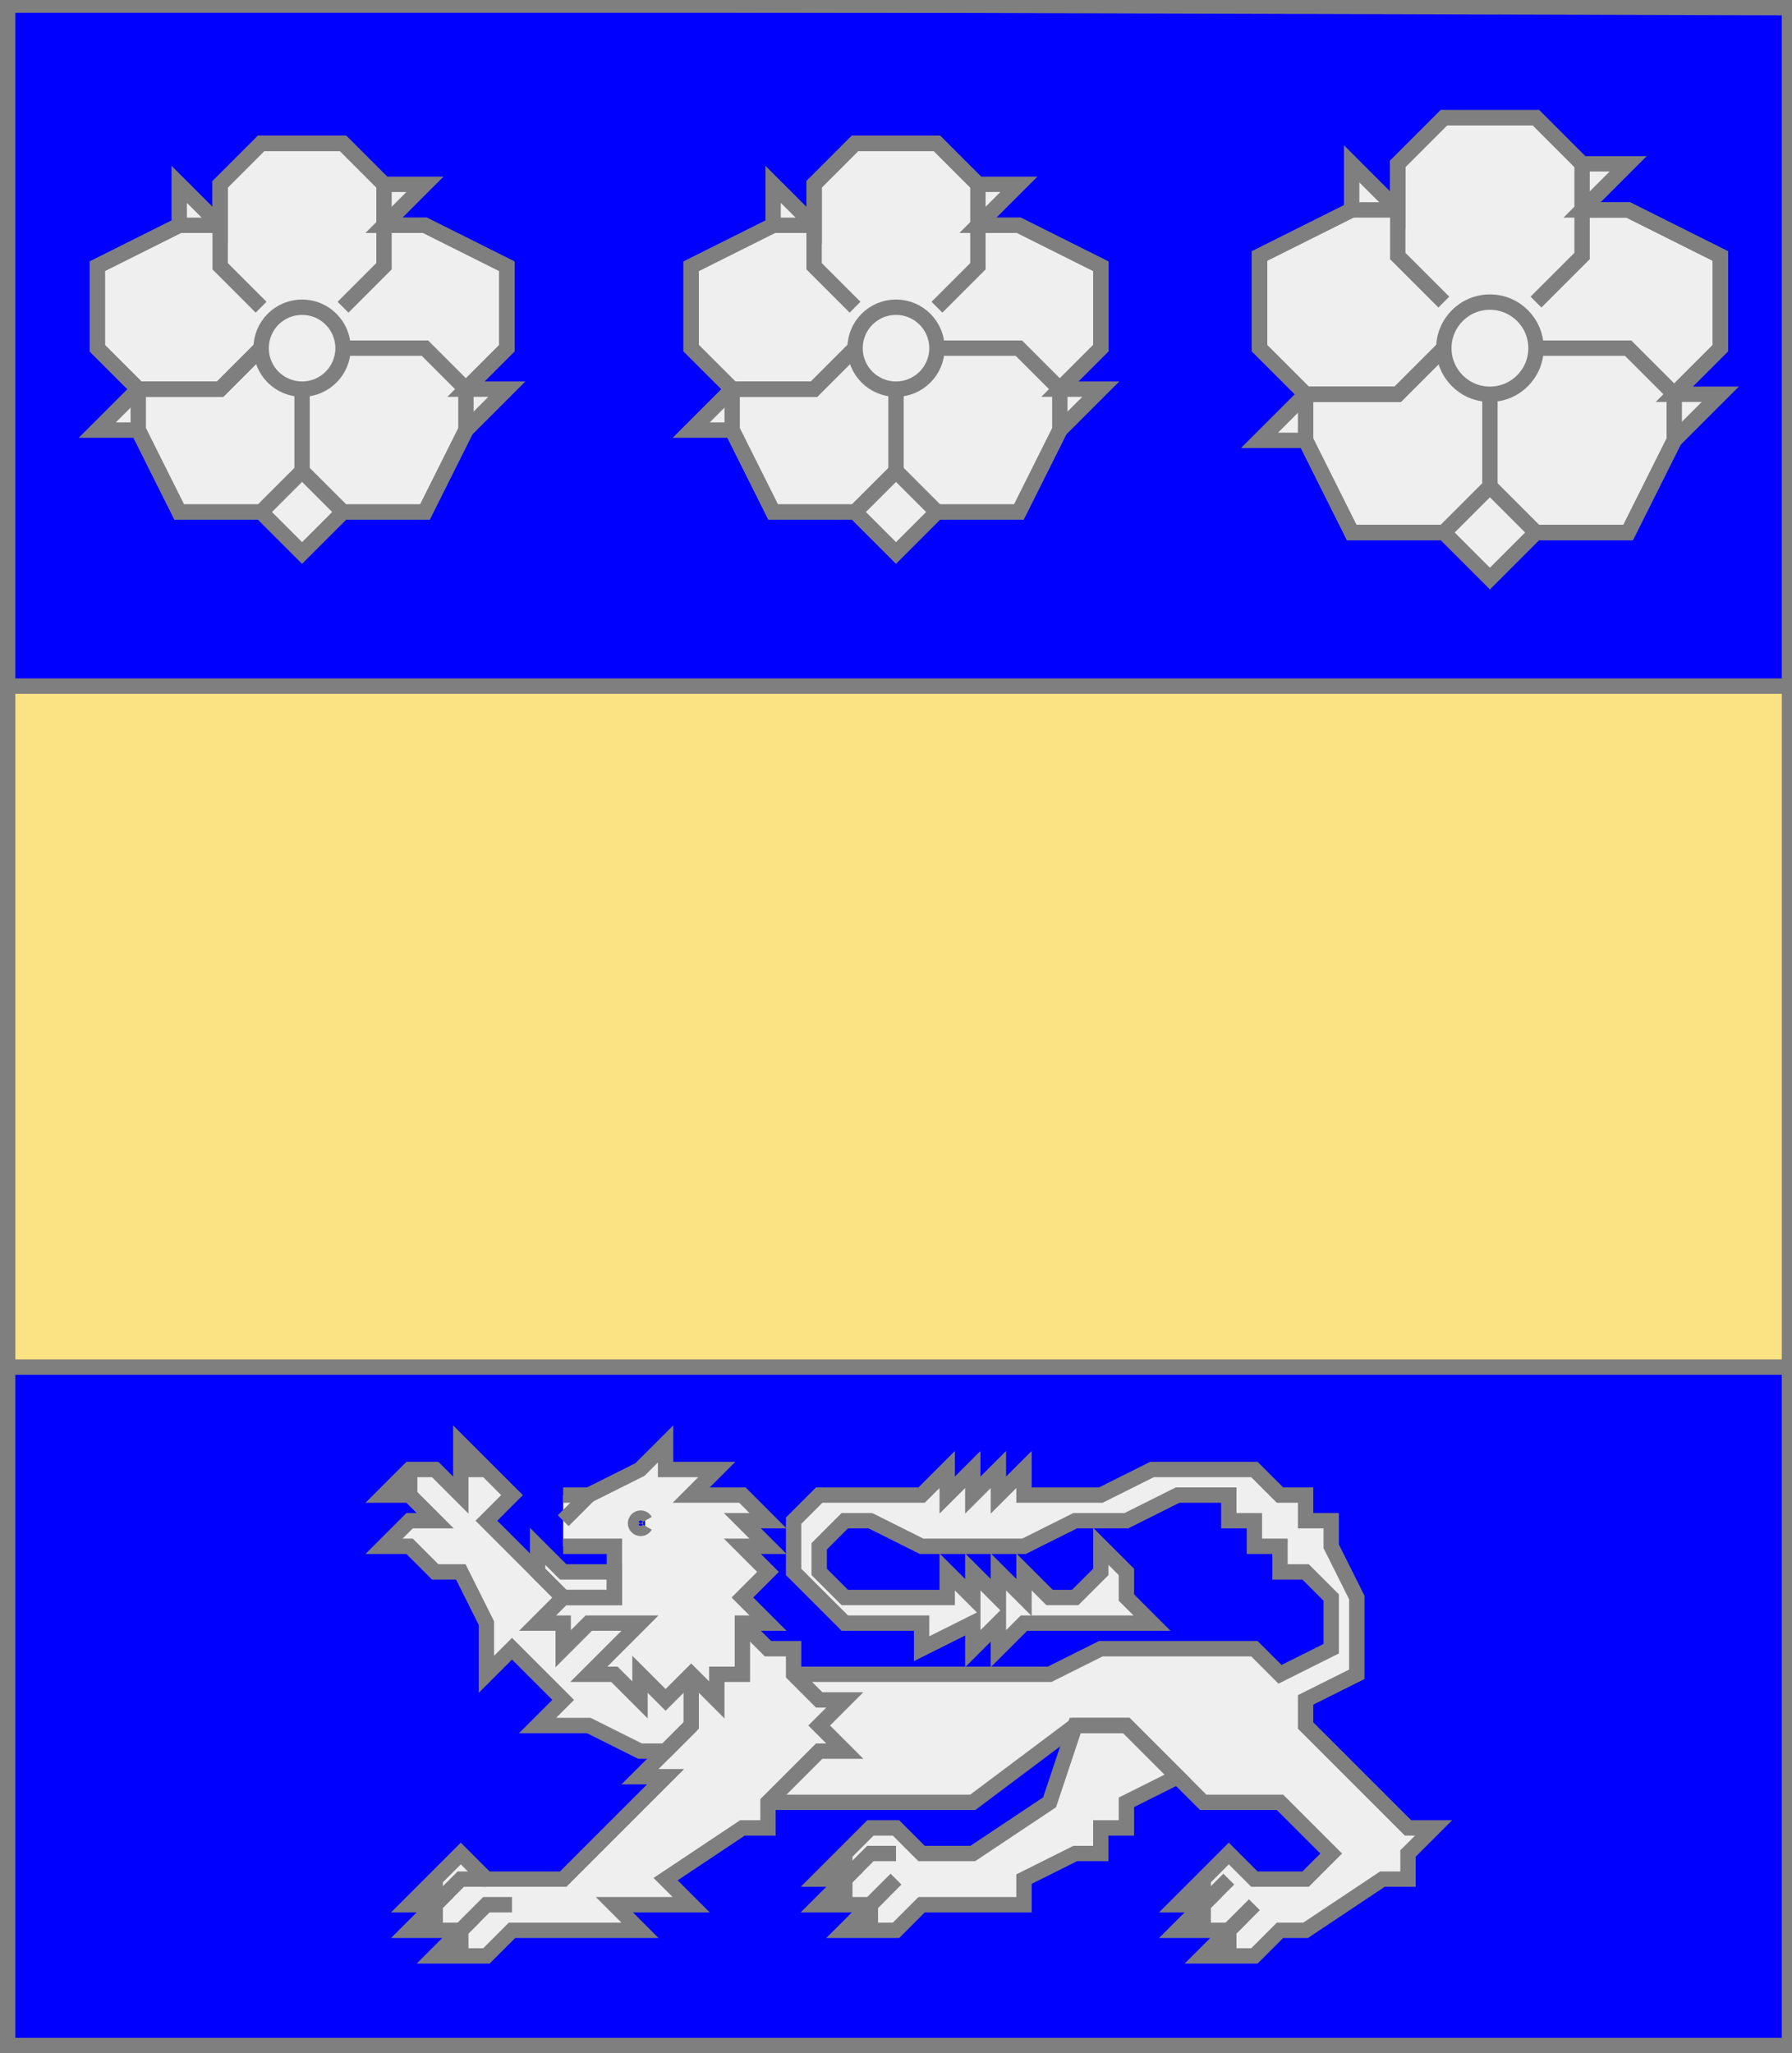 <?xml version="1.0" encoding="utf-8"?>
<!DOCTYPE svg PUBLIC "-//W3C//DTD SVG 20010904//EN"
                     "http://www.w3.org/TR/2001/REC-SVG-20010904/DTD/svg10.dtd">
<!-- (azur (accompagne (fasce or)
                     (enChef (3 (rose argent)))
                     (enPointe (lionleoparde argent)))) -->
<svg width="350" height="401"
     xml:lang="fr" xmlns="http://www.w3.org/2000/svg"
     xmlns:xlink="http://www.w3.org/1999/xlink">
<rect width="100%" height="100%" fill="#333333" stroke="none"/>
<g>
<g>
<polygon points="1,401 350,400 350,1 1,1 " fill="#0000ff"/>
<polygon points="1,401 350,400 350,1 1,1 " stroke="#7f7f7f" stroke-width="3" fill-opacity="0.0"/>
</g>
<g>
<g>
<polygon points="1,134 350,134 350,267 1,267 " fill="#fbe384"/>
<polygon points="1,134 350,134 350,267 1,267 " stroke="#7f7f7f" stroke-width="3" fill-opacity="0.0"/>
</g>
<g>
<g>
<polygon points="51,28 67,28 75,36 83,36 75,44 83,44 99,52 99,68 91,76 99,76 91,84 83,100 67,100 59,108 51,100 35,100 27,84 19,84 27,76 19,68 19,52 35,44 35,36 43,44 43,36 " fill="#efefef"/>
<polygon points="51,28 67,28 75,36 83,36 75,44 83,44 99,52 99,68 91,76 99,76 91,84 83,100 67,100 59,108 51,100 35,100 27,84 19,84 27,76 19,68 19,52 35,44 35,36 43,44 43,36 " stroke="#7f7f7f" stroke-width="3" fill-opacity="0.0"/>
<polyline points="51,60 43,52 43,36 51,28 67,28 75,36 75,52 67,60 " stroke="#7f7f7f" stroke-width="3" fill="none"/>
<polyline points="75,44 83,44 99,52 99,68 91,76 " stroke="#7f7f7f" stroke-width="3" fill="none"/>
<polyline points="67,68 83,68 91,76 91,84 83,100 67,100 59,92 59,76 " stroke="#7f7f7f" stroke-width="3" fill="none"/>
<polyline points="59,92 51,100 35,100 27,84 27,76 43,76 51,68 " stroke="#7f7f7f" stroke-width="3" fill="none"/>
<polyline points="51,68 43,76 27,76 19,68 19,52 35,44 43,44 " stroke="#7f7f7f" stroke-width="3" fill="none"/>
<circle cx="59" cy="68" r="8" stroke="#7f7f7f" stroke-width="3" fill-opacity="0.0"/>
</g>
<g>
<polygon points="167,28 183,28 191,36 199,36 191,44 199,44 215,52 215,68 207,76 215,76 207,84 199,100 183,100 175,108 167,100 151,100 143,84 135,84 143,76 135,68 135,52 151,44 151,36 159,44 159,36 " fill="#efefef"/>
<polygon points="167,28 183,28 191,36 199,36 191,44 199,44 215,52 215,68 207,76 215,76 207,84 199,100 183,100 175,108 167,100 151,100 143,84 135,84 143,76 135,68 135,52 151,44 151,36 159,44 159,36 " stroke="#7f7f7f" stroke-width="3" fill-opacity="0.0"/>
<polyline points="167,60 159,52 159,36 167,28 183,28 191,36 191,52 183,60 " stroke="#7f7f7f" stroke-width="3" fill="none"/>
<polyline points="191,44 199,44 215,52 215,68 207,76 " stroke="#7f7f7f" stroke-width="3" fill="none"/>
<polyline points="183,68 199,68 207,76 207,84 199,100 183,100 175,92 175,76 " stroke="#7f7f7f" stroke-width="3" fill="none"/>
<polyline points="175,92 167,100 151,100 143,84 143,76 159,76 167,68 " stroke="#7f7f7f" stroke-width="3" fill="none"/>
<polyline points="167,68 159,76 143,76 135,68 135,52 151,44 159,44 " stroke="#7f7f7f" stroke-width="3" fill="none"/>
<circle cx="175" cy="68" r="8" stroke="#7f7f7f" stroke-width="3" fill-opacity="0.0"/>
</g>
<g>
<polygon points="282,23 300,23 309,32 318,32 309,41 318,41 336,50 336,68 327,77 336,77 327,86 318,104 300,104 291,113 282,104 264,104 255,86 246,86 255,77 246,68 246,50 264,41 264,32 273,41 273,32 " fill="#efefef"/>
<polygon points="282,23 300,23 309,32 318,32 309,41 318,41 336,50 336,68 327,77 336,77 327,86 318,104 300,104 291,113 282,104 264,104 255,86 246,86 255,77 246,68 246,50 264,41 264,32 273,41 273,32 " stroke="#7f7f7f" stroke-width="3" fill-opacity="0.0"/>
<polyline points="282,59 273,50 273,32 282,23 300,23 309,32 309,50 300,59 " stroke="#7f7f7f" stroke-width="3" fill="none"/>
<polyline points="309,41 318,41 336,50 336,68 327,77 " stroke="#7f7f7f" stroke-width="3" fill="none"/>
<polyline points="300,68 318,68 327,77 327,86 318,104 300,104 291,95 291,77 " stroke="#7f7f7f" stroke-width="3" fill="none"/>
<polyline points="291,95 282,104 264,104 255,86 255,77 273,77 282,68 " stroke="#7f7f7f" stroke-width="3" fill="none"/>
<polyline points="282,68 273,77 255,77 246,68 246,50 264,41 273,41 " stroke="#7f7f7f" stroke-width="3" fill="none"/>
<circle cx="291" cy="68" r="9" stroke="#7f7f7f" stroke-width="3" fill-opacity="0.0"/>
</g>
</g>
<g>
<g fill="#efefef">
<polygon points="155,327 205,327 215,322 245,322 250,327 260,322 260,312 255,307 250,307 250,302 245,302 245,297 240,297 240,292 230,292 220,297 210,297 200,302 180,302 170,297 165,297 160,302 160,307 165,312 185,312 185,307 190,312 190,307 195,312 195,307 200,312 200,307 205,312 210,312 215,307 215,302 220,307 220,312 225,317 200,317 195,322 195,317 190,322 190,317 180,322 180,317 165,317 155,307 155,297 160,292 180,292 185,287 185,292 190,287 190,292 195,287 195,292 200,287 200,292 215,292 225,287 245,287 250,292 255,292 255,297 260,297 260,302 265,312 265,327 255,332 255,337 275,357 280,357 275,362 275,367 270,367 255,377 250,377 245,382 235,382 240,377 230,377 235,372 230,372 240,362 245,367 255,367 260,362 250,352 235,352 220,337 210,337 190,352 150,352 "/>
<polygon points="210,337 220,337 230,347 220,352 220,357 215,357 215,362 210,362 200,367 200,372 180,372 175,377 165,377 170,372 160,372 165,367 160,367 170,357 175,357 180,362 190,362 205,352 "/>
<polygon points="145,317 150,322 155,322 155,327 160,332 165,332 160,337 165,342 160,342 150,352 150,357 145,357 130,367 135,372 120,372 125,377 100,377 95,382 85,382 90,377 80,377 85,372 80,372 90,362 95,367 110,367 130,347 125,347 135,337 135,327 "/>
<polygon points="90,282 100,292 95,297 110,312 125,317 135,327 135,337 130,342 125,342 115,337 105,337 110,332 100,322 95,327 95,317 90,307 85,307 80,302 75,302 80,297 85,297 80,292 75,292 80,287 85,287 90,292 "/>
<path d="M 110,292 L 115,292 L 125,287 L 130,282 L 130,287 L 140,287 L 135,292 L 145,292 L 150,297 L 145,297 L 150,302 L 145,302 L 150,307 L 145,312 L 150,317 L 145,317 L 145,327 L 140,327 L 140,332 L 135,327 L 130,332 L 125,327 L 125,332 L 120,327 L 115,327 L 125,317 L 115,317 L 110,322 L 110,317 L 105,317 L 110,312 L 120,312 L 120,302 L 110,302 M 126,297 A 1,1 0 1,0 126,298 "/>
<polygon points="105,302 110,307 120,307 120,312 110,312 105,307 "/>
</g>
<path d="M 155,327 L 205,327 L 215,322 L 245,322 L 250,327 L 260,322 L 260,312 L 255,307 L 250,307 L 250,302 L 245,302 L 245,297 L 240,297 L 240,292 L 230,292 L 220,297 L 210,297 L 200,302 L 180,302 L 170,297 L 165,297 L 160,302 L 160,307 L 165,312 L 185,312 L 185,307 L 190,312 L 190,307 L 195,312 L 195,307 L 200,312 L 200,307 L 205,312 L 210,312 L 215,307 L 215,302 L 220,307 L 220,312 L 225,317 L 200,317 L 195,322 L 195,317 L 190,322 L 190,317 L 180,322 L 180,317 L 165,317 L 155,307 L 155,297 L 160,292 L 180,292 L 185,287 L 185,292 L 190,287 L 190,292 L 195,287 L 195,292 L 200,287 L 200,292 L 215,292 L 225,287 L 245,287 L 250,292 L 255,292 L 255,297 L 260,297 L 260,302 L 265,312 L 265,327 L 255,332 L 255,337 L 275,357 L 280,357 L 275,362 L 275,367 L 270,367 L 255,377 L 250,377 L 245,382 L 235,382 L 240,377 L 230,377 L 235,372 L 230,372 L 240,362 L 245,367 L 255,367 L 260,362 L 250,352 L 235,352 L 220,337 L 210,337 L 190,352 L 150,352 " fill="none" stroke="#7f7f7f" stroke-width="3" fill-opacity="0.0"/>
<path d="M 235,367 L 235,372 " fill="none" stroke="#7f7f7f" stroke-width="3" fill-opacity="0.0"/>
<path d="M 240,367 L 235,372 L 235,377 " fill="none" stroke="#7f7f7f" stroke-width="3" fill-opacity="0.0"/>
<path d="M 245,372 L 240,377 L 240,382 " fill="none" stroke="#7f7f7f" stroke-width="3" fill-opacity="0.0"/>
<polygon points="210,337 220,337 230,347 220,352 220,357 215,357 215,362 210,362 200,367 200,372 180,372 175,377 165,377 170,372 160,372 165,367 160,367 170,357 175,357 180,362 190,362 205,352 " stroke="#7f7f7f" stroke-width="3" fill-opacity="0.0"/>
<path d="M 165,362 L 165,367 " fill="none" stroke="#7f7f7f" stroke-width="3" fill-opacity="0.0"/>
<path d="M 175,362 L 170,362 L 165,367 L 165,372 " fill="none" stroke="#7f7f7f" stroke-width="3" fill-opacity="0.0"/>
<path d="M 175,367 L 170,372 L 170,377 " fill="none" stroke="#7f7f7f" stroke-width="3" fill-opacity="0.0"/>
<path d="M 145,317 L 150,322 L 155,322 L 155,327 L 160,332 L 165,332 L 160,337 L 165,342 L 160,342 L 150,352 L 150,357 L 145,357 L 130,367 L 135,372 L 120,372 L 125,377 L 100,377 L 95,382 L 85,382 L 90,377 L 80,377 L 85,372 L 80,372 L 90,362 L 95,367 L 110,367 L 130,347 L 125,347 L 135,337 L 135,327 " fill="none" stroke="#7f7f7f" stroke-width="3" fill-opacity="0.0"/>
<path d="M 85,367 L 85,372 " fill="none" stroke="#7f7f7f" stroke-width="3" fill-opacity="0.0"/>
<path d="M 95,367 L 90,367 L 85,372 L 85,377 " fill="none" stroke="#7f7f7f" stroke-width="3" fill-opacity="0.0"/>
<path d="M 100,372 L 95,372 L 90,377 L 90,382 " fill="none" stroke="#7f7f7f" stroke-width="3" fill-opacity="0.0"/>
<path d="M 135,337 L 130,342 L 125,342 L 115,337 L 105,337 L 110,332 L 100,322 L 95,327 L 95,317 L 90,307 L 85,307 L 80,302 L 75,302 L 80,297 L 85,297 L 80,292 L 75,292 L 80,287 L 85,287 L 90,292 L 90,282 L 100,292 L 95,297 L 110,312 " fill="none" stroke="#7f7f7f" stroke-width="3" fill-opacity="0.0"/>
<path d="M 95,287 L 90,287 " fill="none" stroke="#7f7f7f" stroke-width="3" fill-opacity="0.0"/>
<path d="M 80,287 L 80,292 " fill="none" stroke="#7f7f7f" stroke-width="3" fill-opacity="0.0"/>
<path d="M 80,287 L 80,292 " fill="none" stroke="#7f7f7f" stroke-width="3" fill-opacity="0.0"/>
<path d="M 110,292 L 115,292 L 125,287 L 130,282 L 130,287 L 140,287 L 135,292 L 145,292 L 150,297 L 145,297 L 150,302 L 145,302 L 150,307 L 145,312 L 150,317 L 145,317 L 145,327 L 140,327 L 140,332 L 135,327 L 130,332 L 125,327 L 125,332 L 120,327 L 115,327 L 125,317 L 115,317 L 110,322 L 110,317 L 105,317 L 110,312 L 120,312 L 120,302 L 110,302 M 126,297 A 1,1 0 1,0 126,298 " fill="none" stroke="#7f7f7f" stroke-width="3" fill-opacity="0.0"/>
<path d="M 115,292 L 110,297 " fill="none" stroke="#7f7f7f" stroke-width="3" fill-opacity="0.0"/>
<polygon points="105,302 110,307 120,307 120,312 110,312 105,307 " stroke="#7f7f7f" stroke-width="3" fill-opacity="0.0"/>
</g>
</g>
</g>
<polygon points="1,0 350,1 350,400 1,400 " stroke="#7f7f7f" stroke-width="4" fill-opacity="0.0"/>
</svg>
